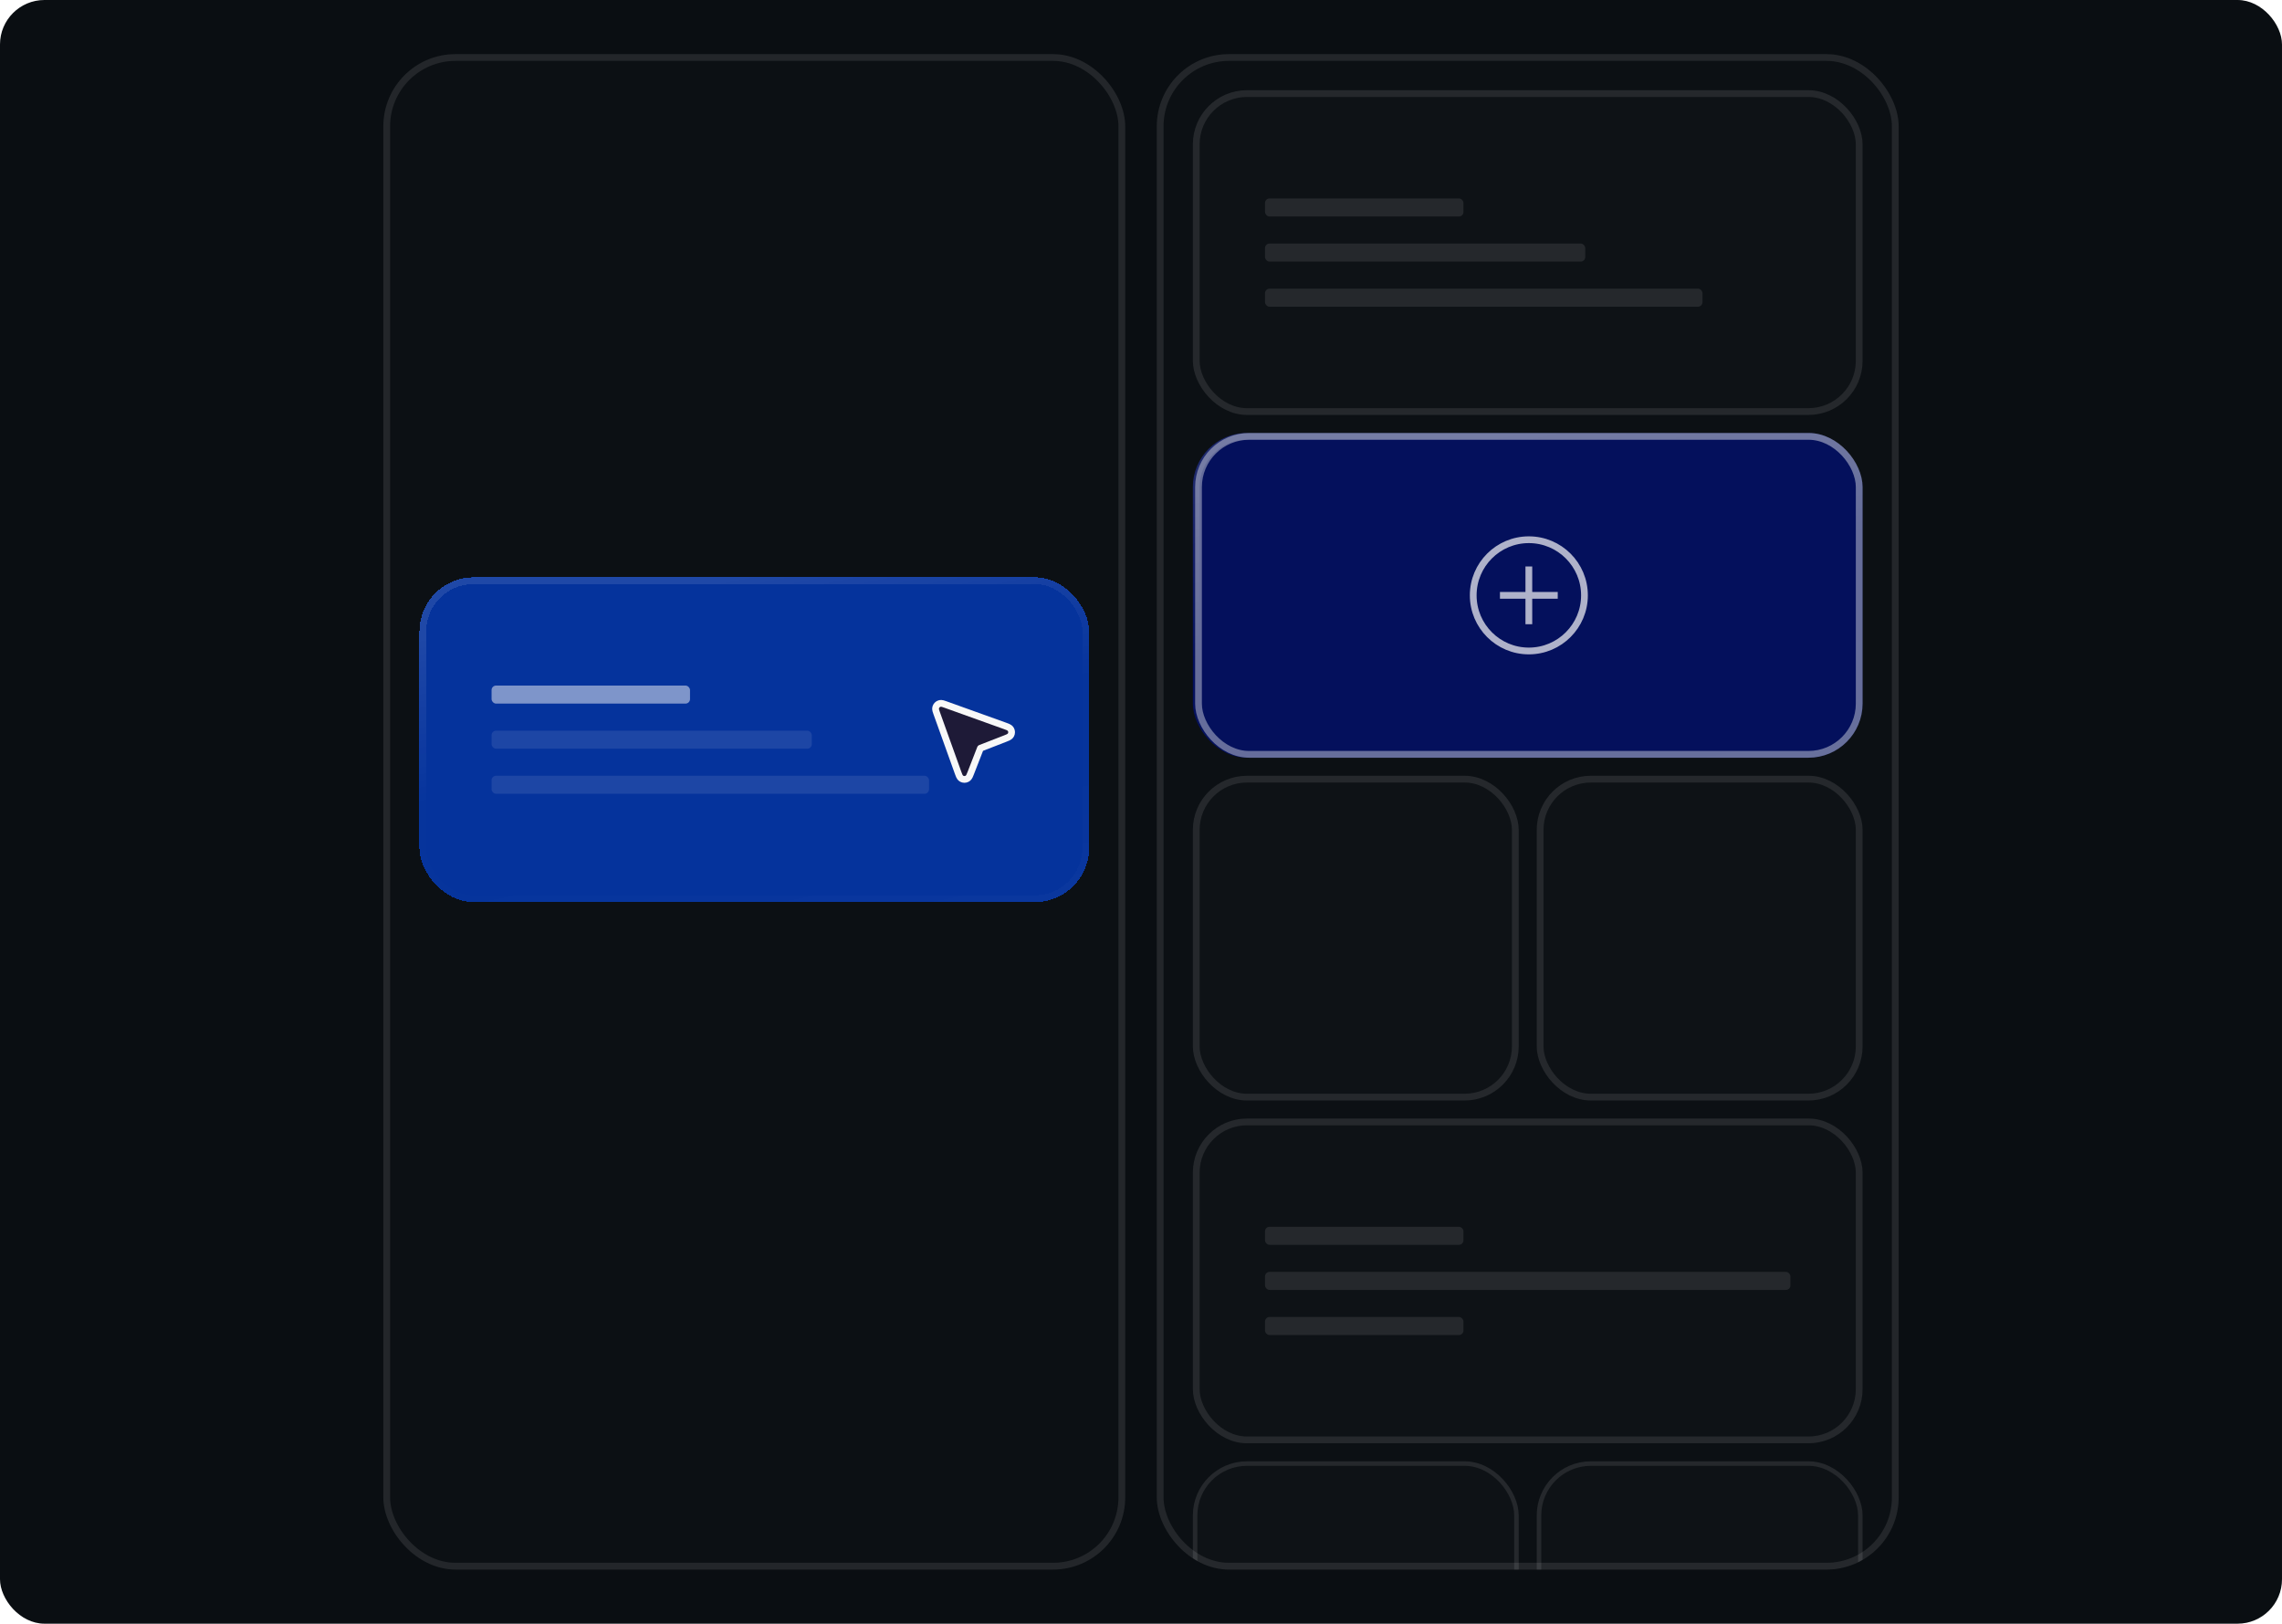 <svg width="506" height="360" viewBox="0 0 506 360" fill="none" xmlns="http://www.w3.org/2000/svg">
<rect width="506" height="360" rx="9.857" fill="#0A0E12"/>
<g clip-path="url(#clip0_1908_93926)">
<g clip-path="url(#clip1_1908_93926)">
<rect x="85" y="12" width="164.5" height="336" rx="16" fill="#F8F8F8" fill-opacity="0.01"/>
<g filter="url(#filter0_di_1908_93926)">
<rect x="93" y="96" width="148.5" height="72" rx="12" fill="#004DFF" fill-opacity="0.58" shape-rendering="crispEdges"/>
<rect x="93.75" y="96.75" width="147" height="70.5" rx="11.25" stroke="url(#paint0_linear_1908_93926)" stroke-opacity="0.25" stroke-width="1.5" shape-rendering="crispEdges"/>
<rect opacity="0.5" x="109" y="120" width="44" height="4" rx="1" fill="#F8F8F8"/>
<rect opacity="0.1" x="109" y="130" width="71" height="4" rx="1" fill="#F8F8F8"/>
<rect opacity="0.1" x="109" y="140" width="97" height="4" rx="1" fill="#F8F8F8"/>
<path d="M209.584 124.183C209.396 124.116 209.205 124.047 209.045 124.005C208.892 123.966 208.597 123.9 208.281 124.009C207.919 124.135 207.635 124.419 207.509 124.781C207.4 125.097 207.466 125.392 207.505 125.545C207.547 125.705 207.616 125.896 207.683 126.084L212.457 139.383C212.541 139.617 212.621 139.841 212.701 140.013C212.768 140.159 212.92 140.478 213.251 140.658C213.614 140.855 214.05 140.861 214.417 140.673C214.753 140.502 214.914 140.187 214.985 140.043C215.069 139.873 215.155 139.651 215.245 139.42L217.394 133.894L222.92 131.745C223.151 131.655 223.373 131.569 223.543 131.485C223.687 131.414 224.002 131.253 224.173 130.917C224.361 130.55 224.355 130.114 224.158 129.751C223.978 129.42 223.659 129.268 223.513 129.201C223.341 129.121 223.117 129.041 222.883 128.957L209.584 124.183Z" fill="#1E1A37" stroke="#F8F8F8" stroke-width="1.5" stroke-linecap="round" stroke-linejoin="round"/>
</g>
</g>
<rect x="85.75" y="12.75" width="163" height="334.5" rx="15.25" stroke="#F8F8F8" stroke-opacity="0.1" stroke-width="1.5"/>
<g clip-path="url(#clip2_1908_93926)">
<rect x="256.5" y="12" width="164.5" height="336" rx="16" fill="#F8F8F8" fill-opacity="0.01"/>
<rect x="264.5" y="20" width="148.5" height="72" rx="12" fill="white" fill-opacity="0.01"/>
<rect x="265.25" y="20.75" width="147" height="70.5" rx="11.25" stroke="#F8F8F8" stroke-opacity="0.1" stroke-width="1.5"/>
<rect opacity="0.1" x="280.5" y="44" width="44" height="4" rx="1" fill="#F8F8F8"/>
<rect opacity="0.1" x="280.5" y="54" width="71" height="4" rx="1" fill="#F8F8F8"/>
<rect opacity="0.1" x="280.5" y="64" width="97" height="4" rx="1" fill="#F8F8F8"/>
<g filter="url(#filter1_i_1908_93926)">
<rect x="264.5" y="96" width="148.5" height="72" rx="12" fill="#00107B" fill-opacity="0.7" style="mix-blend-mode:luminosity"/>
<rect x="265.25" y="96.75" width="147" height="70.5" rx="11.25" stroke="url(#paint1_linear_1908_93926)" stroke-opacity="0.25" stroke-width="1.5"/>
<rect x="265.75" y="96.75" width="146.5" height="70.5" rx="11.25" stroke="#F8F8F8" stroke-opacity="0.4" stroke-width="1.5"/>
<g opacity="0.7">
<path d="M344.656 131.999H333.342M338.999 137.656V126.342M351.333 131.999C351.333 138.811 345.811 144.333 338.999 144.333C332.188 144.333 326.666 138.811 326.666 131.999C326.666 125.188 332.188 119.666 338.999 119.666C345.811 119.666 351.333 125.188 351.333 131.999Z" stroke="#F8F8F8" stroke-width="1.5" stroke-linecap="square"/>
</g>
</g>
<rect x="264.5" y="172" width="72.25" height="72" rx="12" fill="white" fill-opacity="0.01"/>
<rect x="265.25" y="172.75" width="70.75" height="70.5" rx="11.25" stroke="#F8F8F8" stroke-opacity="0.1" stroke-width="1.5"/>
<rect x="340.75" y="172" width="72.25" height="72" rx="12" fill="white" fill-opacity="0.01"/>
<rect x="341.5" y="172.75" width="70.75" height="70.5" rx="11.25" stroke="#F8F8F8" stroke-opacity="0.1" stroke-width="1.5"/>
<rect x="264.5" y="248" width="148.5" height="72" rx="12" fill="white" fill-opacity="0.01"/>
<rect x="265.25" y="248.75" width="147" height="70.5" rx="11.25" stroke="#F8F8F8" stroke-opacity="0.1" stroke-width="1.5"/>
<rect opacity="0.1" x="280.5" y="272" width="44" height="4" rx="1" fill="#F8F8F8"/>
<rect opacity="0.1" x="280.5" y="282" width="116.5" height="4" rx="1" fill="#F8F8F8"/>
<rect opacity="0.1" x="280.5" y="292" width="44" height="4" rx="1" fill="#F8F8F8"/>
<rect x="264.5" y="324" width="72.25" height="62" rx="12" fill="white" fill-opacity="0.01"/>
<rect x="265" y="324.5" width="71.25" height="61" rx="11.5" stroke="#F8F8F8" stroke-opacity="0.1"/>
<rect x="340.75" y="324" width="72.25" height="62" rx="12" fill="white" fill-opacity="0.01"/>
<rect x="341.25" y="324.5" width="71.25" height="61" rx="11.5" stroke="#F8F8F8" stroke-opacity="0.1"/>
</g>
<rect x="257.25" y="12.75" width="163" height="334.5" rx="15.25" stroke="#F8F8F8" stroke-opacity="0.1" stroke-width="1.5"/>
</g>
<defs>
<filter id="filter0_di_1908_93926" x="81" y="84" width="172.5" height="124" filterUnits="userSpaceOnUse" color-interpolation-filters="sRGB">
<feFlood flood-opacity="0" result="BackgroundImageFix"/>
<feColorMatrix in="SourceAlpha" type="matrix" values="0 0 0 0 0 0 0 0 0 0 0 0 0 0 0 0 0 0 127 0" result="hardAlpha"/>
<feMorphology radius="16" operator="erode" in="SourceAlpha" result="effect1_dropShadow_1908_93926"/>
<feOffset dy="32"/>
<feGaussianBlur stdDeviation="12"/>
<feComposite in2="hardAlpha" operator="out"/>
<feColorMatrix type="matrix" values="0 0 0 0 0 0 0 0 0 0 0 0 0 0 0 0 0 0 0.4 0"/>
<feBlend mode="multiply" in2="BackgroundImageFix" result="effect1_dropShadow_1908_93926"/>
<feBlend mode="normal" in="SourceGraphic" in2="effect1_dropShadow_1908_93926" result="shape"/>
<feColorMatrix in="SourceAlpha" type="matrix" values="0 0 0 0 0 0 0 0 0 0 0 0 0 0 0 0 0 0 127 0" result="hardAlpha"/>
<feOffset/>
<feGaussianBlur stdDeviation="4"/>
<feComposite in2="hardAlpha" operator="arithmetic" k2="-1" k3="1"/>
<feColorMatrix type="matrix" values="0 0 0 0 0.249 0 0 0 0 0.474 0 0 0 0 1 0 0 0 1 0"/>
<feBlend mode="normal" in2="shape" result="effect2_innerShadow_1908_93926"/>
</filter>
<filter id="filter1_i_1908_93926" x="264.5" y="96" width="148.5" height="72" filterUnits="userSpaceOnUse" color-interpolation-filters="sRGB">
<feFlood flood-opacity="0" result="BackgroundImageFix"/>
<feBlend mode="normal" in="SourceGraphic" in2="BackgroundImageFix" result="shape"/>
<feColorMatrix in="SourceAlpha" type="matrix" values="0 0 0 0 0 0 0 0 0 0 0 0 0 0 0 0 0 0 127 0" result="hardAlpha"/>
<feOffset/>
<feGaussianBlur stdDeviation="4"/>
<feComposite in2="hardAlpha" operator="arithmetic" k2="-1" k3="1"/>
<feColorMatrix type="matrix" values="0 0 0 0 0.973 0 0 0 0 0.973 0 0 0 0 0.973 0 0 0 0.25 0"/>
<feBlend mode="normal" in2="shape" result="effect1_innerShadow_1908_93926"/>
</filter>
<linearGradient id="paint0_linear_1908_93926" x1="167.25" y1="96" x2="184.194" y2="184.218" gradientUnits="userSpaceOnUse">
<stop stop-color="white" stop-opacity="0.4"/>
<stop offset="0.4" stop-color="white" stop-opacity="0.01"/>
<stop offset="0.6" stop-color="white" stop-opacity="0.01"/>
<stop offset="1" stop-color="white" stop-opacity="0.1"/>
</linearGradient>
<linearGradient id="paint1_linear_1908_93926" x1="338.75" y1="96" x2="355.694" y2="184.218" gradientUnits="userSpaceOnUse">
<stop stop-color="white" stop-opacity="0.4"/>
<stop offset="0.4" stop-color="white" stop-opacity="0.01"/>
<stop offset="0.6" stop-color="white" stop-opacity="0.01"/>
<stop offset="1" stop-color="white" stop-opacity="0.1"/>
</linearGradient>
<clipPath id="clip0_1908_93926">
<rect x="85" y="12" width="336" height="336" rx="12" fill="white"/>
</clipPath>
<clipPath id="clip1_1908_93926">
<rect x="85" y="12" width="164.5" height="336" rx="16" fill="white"/>
</clipPath>
<clipPath id="clip2_1908_93926">
<rect x="256.5" y="12" width="164.5" height="336" rx="16" fill="white"/>
</clipPath>
</defs>
</svg>
